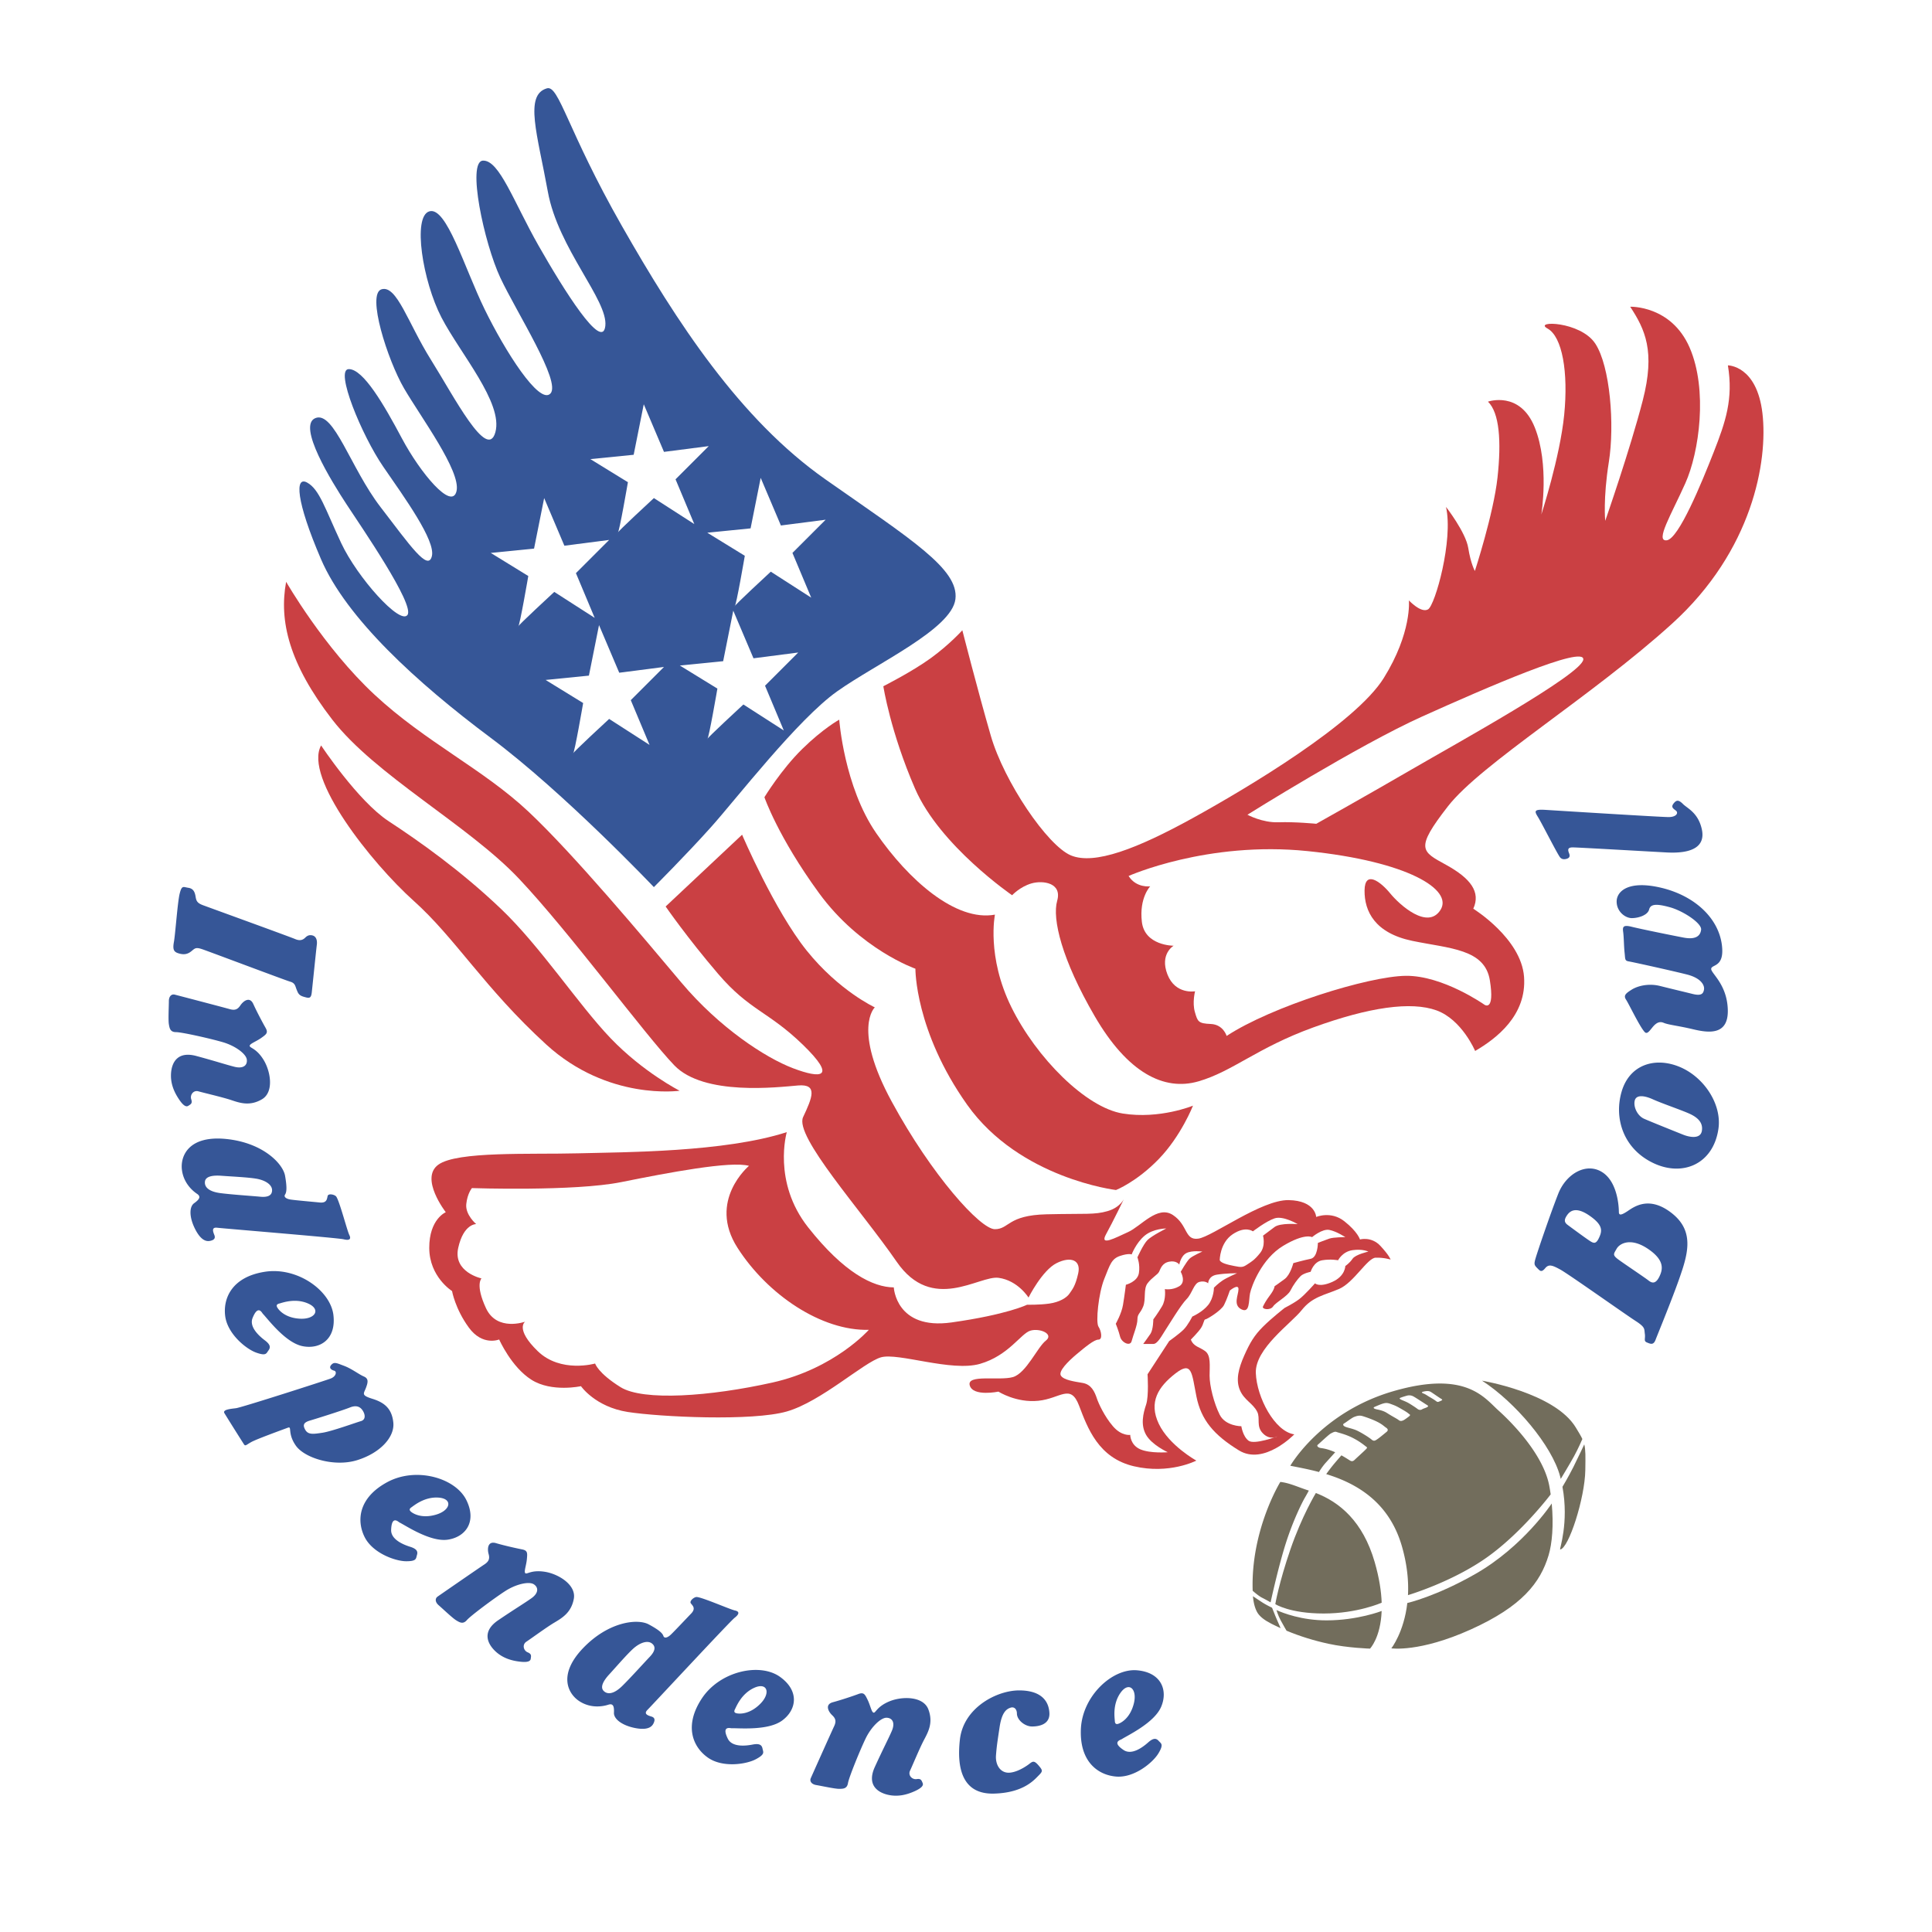 <svg xmlns="http://www.w3.org/2000/svg" width="2500" height="2500" viewBox="0 0 192.756 192.756"><g fill-rule="evenodd" clip-rule="evenodd"><path fill="#fff" d="M0 0h192.756v192.756H0V0z"/><path d="M111.891 173.533c.553-.367 3.264-1.621 3.957-3.244.695-1.623.033-3.445-2.424-3.645-2.457-.201-5.439 2.576-5.584 5.854s1.717 4.605 3.525 4.75c1.807.143 3.658-1.395 4.211-2.314.551-.916.27-.973.029-1.242-.24-.268-.523-.326-1.059.156-.539.479-1.623 1.287-2.432.76-.985-.649-.628-.926-.223-1.075l-.352-1.539c-.154.041-.295.014-.311-.283-.014-.297-.252-1.666.568-2.822.82-1.158 1.695-.396 1.326 1.074-.369 1.469-1.289 1.949-1.584 2.031l.353 1.539zM72.967 172.428c.663-.033 3.634.277 5.06-.764 1.428-1.037 1.791-2.943-.218-4.373-2.009-1.428-5.993-.566-7.794 2.176-1.799 2.738-.879 4.836.6 5.883 1.48 1.049 3.857.674 4.801.166.943-.504.73-.697.662-1.051-.069-.354-.283-.547-.989-.41-.707.139-2.053.279-2.477-.588-.518-1.063-.068-1.119.355-1.039l.486-1.504c-.155-.041-.262-.139-.122-.4.14-.262.635-1.561 1.932-2.137 1.297-.574 1.658.531.59 1.602-1.068 1.076-2.106 1.02-2.4.936l-.486 1.503zM60.697 170.078c.493-.16.586.188.557.807-.029.617.82 1.285 2.183 1.535 1.363.246 1.662-.252 1.784-.521.122-.271.142-.529-.229-.639-.372-.111-.801-.264-.388-.672.413-.41 8.229-8.828 8.699-9.189.47-.365.49-.623.016-.723-.472-.096-3.187-1.293-3.8-1.342-.258-.018-.772.4-.59.637.181.236.52.502.019 1.023-.502.52-1.641 1.732-2.009 2.084-.367.354-.671.389-.752.143-.08-.248-.375-.572-1.47-1.158-1.096-.588-3.984-.295-6.539 2.367-2.554 2.664-1.504 4.59-.34 5.322 1.163.734 2.365.488 2.859.326l-.473-1.379c-.354-.359-.064-.969.572-1.658.636-.691 1.716-1.947 2.364-2.539.648-.59 1.432-.887 1.885-.529.453.355.254.842-.247 1.359-.502.523-1.952 2.133-2.733 2.893s-1.433.889-1.841.475l.473 1.378zM39.829 151.883c.6.287 3.066 1.969 4.815 1.734 1.75-.24 2.974-1.74 1.886-3.953-1.089-2.211-5.004-3.348-7.891-1.791-2.885 1.557-3.072 3.838-2.267 5.465.804 1.623 3.074 2.424 4.145 2.428 1.069.004.974-.27 1.081-.613.108-.344.012-.615-.676-.83-.687-.215-1.938-.729-1.898-1.695.048-1.183.471-1.017.805-.745l1.142-1.09c-.116-.113-.164-.248.083-.412.248-.166 1.301-1.072 2.715-.963 1.415.111 1.208 1.254-.243 1.691-1.45.438-2.336-.104-2.556-.316l-1.141 1.09zM17.352 93.976c.144-.789.36-3.959.576-4.823.216-.864.36-.649.864-.577.503.073.648.432.719.864.072.432.145.647.722.866.575.215 8.712 3.166 9.216 3.385.504.215.792.07 1.008-.145.216-.217.432-.289.72-.217.288.073.504.362.432.936-.073.576-.432 4.104-.504 4.752s-.289.576-.792.434c-.504-.145-.575-.361-.72-.723-.144-.359-.144-.646-.647-.789-.504-.145-8.137-3.025-8.785-3.241-.649-.218-.72-.074-1.08.215-.36.288-.721.36-1.224.215-.505-.144-.649-.358-.505-1.152zM17.423 99.232c.442.111 4.97 1.299 5.473 1.443.504.145.792.07 1.08-.359.289-.436.936-.939 1.296-.146s.937 1.873 1.224 2.377.072.648-.432 1.008c-.504.359-1.152.576-1.152.791 0 .219.648.219 1.368 1.369s1.081 3.24-.144 3.961c-1.225.719-2.232.359-3.096.07-.865-.285-2.737-.719-3.241-.863-.504-.143-.864.359-.719.793.144.432-.072.504-.288.648-.217.143-.504 0-.936-.648-.433-.648-.864-1.514-.792-2.592.072-1.082.648-2.232 2.52-1.729 1.873.504 2.953.863 3.817 1.08.865.215 1.296-.145 1.224-.721s-1.151-1.369-2.376-1.729c-1.224-.361-4.104-1.008-4.681-1.008-.576 0-.648-.361-.72-.791-.073-.434 0-1.801 0-2.307 0-.502.288-.717.575-.647zM19.656 119.107c.432.287.216.576-.288.938-.505.359-.505 1.439.143 2.664.649 1.223 1.225 1.15 1.513 1.08.288-.072.504-.217.36-.576-.145-.359-.289-.793.288-.721s12.025 1.01 12.602 1.15c.576.146.792 0 .576-.43-.216-.434-.955-3.307-1.296-3.818-.144-.213-.792-.359-.865-.07-.071.287-.071.721-.791.65-.72-.074-2.376-.217-2.88-.291-.505-.072-.721-.289-.577-.502.145-.217.216-.65 0-1.873s-2.231-3.312-5.904-3.674c-3.673-.359-4.536 1.656-4.393 3.025.145 1.368 1.081 2.161 1.512 2.448l.792-1.225c.062-.498.719-.646 1.656-.574.937.07 2.592.145 3.456.289.865.143 1.585.574 1.585 1.15s-.504.721-1.224.646c-.721-.07-2.88-.213-3.96-.359-1.08-.145-1.584-.574-1.513-1.152l-.792 1.225zM26.209 131.061c.469.471 2.231 2.881 3.96 3.242 1.728.357 3.384-.65 3.096-3.098s-3.601-4.824-6.84-4.32c-3.241.504-4.177 2.594-3.961 4.391.216 1.803 2.088 3.314 3.096 3.674 1.008.361 1.008.074 1.224-.215.216-.289.216-.578-.359-1.008-.576-.434-1.585-1.336-1.225-2.23.441-1.099.785-.802 1.009-.436l1.439-.648c-.072-.145-.072-.287.217-.359.287-.07 1.583-.574 2.879 0 1.297.576.721 1.584-.791 1.514-1.513-.07-2.168-.879-2.305-1.154l-1.439.647zM29.522 144.24c.863 1.223 3.816 2.158 6.12 1.438 2.303-.719 3.744-2.301 3.6-3.744-.144-1.438-.936-2.016-2.088-2.375s-.865-.506-.648-1.08c.217-.576.288-.938-.216-1.152-.503-.215-1.224-.793-2.016-1.078-.578-.211-.883-.387-1.152-.145-.393.348-.073.574.216.648.288.07.216.574-.36.789-.575.217-8.857 2.881-9.432 2.955-.577.07-1.37.143-1.152.504a270.99 270.99 0 0 0 1.943 3.096c.145.215.216.07.72-.215.504-.289 3.097-1.227 3.673-1.443.426-.159-.073.578.792 1.802l.936-1.586c-.288-.504-.152-.748.504-.936.504-.145 3.24-1.008 3.96-1.297.72-.287 1.081 0 1.296.361.216.359.288.863-.216 1.006-.504.145-2.88 1.008-3.816 1.154-.937.143-1.441.215-1.729-.289l-.935 1.587zM43.654 159.297c.372-.262 4.223-2.92 4.661-3.205.439-.289.572-.557.432-1.055-.14-.5-.099-1.322.736-1.078.835.246 2.03.512 2.6.623.57.111.539.367.482.986-.056.615-.314 1.25-.152 1.391.165.141.587-.352 1.93-.145 1.343.203 3.16 1.293 2.908 2.691-.252 1.396-1.183 1.928-1.965 2.395s-2.331 1.604-2.769 1.891c-.438.289-.291.889.13 1.062.422.174.335.383.304.643-.032.256-.329.381-1.102.285-.773-.094-1.71-.33-2.482-1.09-.771-.76-1.269-1.947.334-3.037 1.604-1.09 2.581-1.674 3.309-2.189.728-.512.736-1.076.253-1.398-.483-.318-1.789-.018-2.859.676-1.072.693-3.442 2.453-3.818 2.889s-.695.258-1.07.029c-.374-.227-1.364-1.174-1.746-1.502-.383-.331-.359-.69-.116-.862zM80.888 177.418c.182-.418 2.095-4.689 2.32-5.162.226-.473.201-.77-.178-1.125-.378-.355-.769-1.076.071-1.301.841-.227 2-.615 2.545-.82.545-.199.651.037.923.594.272.557.38 1.23.592 1.268.213.033.32-.604 1.575-1.127 1.255-.52 3.373-.531 3.883.793.509 1.328-.012 2.262-.438 3.066-.426.805-1.16 2.58-1.385 3.055-.225.475.213.912.663.842.449-.072.486.152.593.389.106.236-.084.496-.793.818-.71.32-1.634.604-2.688.354-1.053-.248-2.094-1.006-1.29-2.77.804-1.766 1.337-2.77 1.691-3.586.355-.818.071-1.305-.509-1.326-.579-.023-1.538.912-2.094 2.061s-1.669 3.883-1.764 4.451c-.094.568-.461.58-.899.58s-1.775-.297-2.272-.377c-.498-.085-.665-.406-.546-.677zM102.682 175.994c.359-.287.504-.359.936.145s.432.574 0 1.008-1.512 1.729-4.465 1.801c-2.952.072-3.744-2.234-3.383-5.4.359-3.168 3.672-4.896 5.905-4.896s2.953 1.078 3.023 2.232c.072 1.152-1.008 1.367-1.729 1.367s-1.512-.648-1.512-1.297c0-.359-.215-.719-.648-.574-.432.145-.863.504-1.08 1.943-.215 1.439-.287 1.871-.359 2.809-.072.936.432 1.799 1.369 1.727.935-.072 1.943-.865 1.943-.865zM159.566 123.428c.289-.648.361-1.223-1.008-2.16-1.367-.934-1.943-.43-2.23 0-.291.434-.264.686.072.938.287.215 1.943 1.438 2.303 1.654.359.218.576.218.863-.432l1.729 1.154c-.285.504-.43.604.074 1.008.359.287 2.736 1.871 3.096 2.16.359.287.719.361 1.08-.361l1.678 1.062c-.809 2.18-1.873 4.76-2.039 5.201-.215.578-.504.434-.863.289-.361-.145-.145-.359-.215-.863-.074-.504.07-.648-.939-1.297-1.006-.648-6.695-4.68-7.488-5.113-.791-.432-1.15-.574-1.512-.145-.359.434-.504.289-.719.074-.389-.389-.434-.434-.215-1.152.215-.719 1.438-4.32 2.23-6.338.791-2.014 2.809-3.168 4.393-2.158 1.584 1.008 1.658 3.6 1.658 3.959s.215.359.863-.07c.646-.434 2.088-1.514 4.248.07s1.943 3.529 1.223 5.76a47.72 47.72 0 0 1-.625 1.783l-1.678-1.062c.359-.721.576-1.654-1.152-2.807-1.729-1.154-2.809-.504-3.098 0l-1.729-1.154zM171.447 112.627c.361-2.447-1.438-5.184-3.889-6.191-2.445-1.008-4.967-.217-5.76 2.447-.789 2.664.145 5.689 3.098 7.129 2.952 1.441 6.034.152 6.551-3.385l-1.654.217c-.145.791-1.152.648-1.873.361-.721-.289-3.24-1.297-3.889-1.586-.646-.287-1.08-1.152-.936-1.799.145-.648 1.01-.504 1.801-.145.975.443 3.096 1.152 3.816 1.512.719.359 1.223.865 1.08 1.656l1.655-.216zM164.105 102.979c-.482-.48-1.586-2.809-1.873-3.242-.289-.43 0-.646.574-1.008.578-.359 1.658-.646 2.811-.359 1.152.289 2.375.578 3.24.793.863.215 1.078 0 1.152-.434.07-.43-.289-1.15-1.73-1.51-1.439-.361-5.328-1.226-5.76-1.296-.432-.072-.359-.217-.432-.864-.072-.649-.072-1.586-.145-2.088-.07-.504 0-.721.863-.504.867.217 4.033.863 5.186 1.08 1.154.215 1.656-.144 1.729-.793s-1.801-1.873-3.096-2.232c-1.297-.359-1.945-.359-2.09.215-.143.579-1.08.864-1.729.864-.646 0-1.512-.647-1.512-1.655 0-1.007 1.152-2.159 4.467-1.368 3.311.792 5.758 3.031 6.047 5.833.219 2.086-1.01 1.8-1.08 2.232-.072.435 1.584 1.513 1.656 4.104s-1.945 2.305-3.457 1.945c-1.51-.361-2.447-.434-2.951-.648s-.863.145-1.152.504-.503.647-.718.431zM155.607 85.481c-.377-.566-1.801-3.385-2.16-3.961s-.434-.792.719-.72c1.152.072 11.521.72 12.314.72.791 0 1.008-.432.719-.648-.287-.216-.504-.36-.215-.72.287-.36.504-.36.936.073.434.431 1.512.863 1.873 2.519.359 1.656-.865 2.449-3.527 2.305-2.666-.145-8.857-.504-9.361-.504s-.498.236-.361.577c.145.36 0 .503-.289.575-.288.072-.503-.001-.648-.216z" fill="#365697"/><path d="M125.006 159.256c.053.596.174 1.121.395 1.543.184.355.537.672 1 .953l.422.236c.312.156.627.309.945.451 0 0-.424-.955-.566-1.314-.145-.359-.289-.721-.289-.721s-.611-.287-1.043-.576l-.864-.572zM142.359 140.17c.178.109.143.145.033.217-.107.072-.395.145-.502.217-.109.07-.287.107-.469-.037s-.791-.539-1.01-.648l-.359.793c.432.252.467.322.578.396.105.07.033.145-.111.252-.141.107-.43.322-.537.359-.109.037-.252.107-.434-.037-.18-.145-.59-.336-1.188-.719l-.863.936c.469.252.576.395.791.539.217.145.217.289.037.434-.182.145-.65.539-.863.684-.219.145-.361.289-.613.074-.252-.219-1.117-.758-1.549-.939l-.359.758c.719.359 1.188.756 1.33.863.145.107.182.107-.035.324s-.936.865-1.08 1.008c-.145.145-.287.18-.467.072-.115-.068-.436-.285-.857-.516 0 0-.295.336-.693.805-.395.467-.822 1.066-.822 1.066 2.959.908 6.256 2.73 7.547 7.191.539 1.865.68 3.502.609 4.885 0 0 4.406-1.299 7.896-3.781 3.494-2.484 6.342-6.271 6.342-6.271-.037-.25-.076-.506-.123-.766-.549-3.148-3.699-6.361-5.09-7.609-1.395-1.248-3.229-4.021-10.469-1.926-7.236 2.094-10.295 7.445-10.295 7.445.805.16 1.795.34 2.859.625 0 0 .322-.537.682-.934.359-.395.936-1.037.936-1.037-.059-.025-.119-.053-.18-.078-.791-.322-1.186-.322-1.33-.359-.213-.053-.359-.215-.217-.322.143-.109 1.08-1.008 1.295-1.117.217-.109.396-.219.578-.145.18.072.865.215 1.584.576l.359-.758c-.432-.178-.9-.252-1.115-.359-.229-.115-.215-.252-.072-.322.143-.074.791-.578 1.008-.648.217-.074.469-.182.828-.074.359.109 1.078.361 1.549.613l.863-.936c-.395-.252-.898-.324-1.043-.359-.213-.055-.398-.145-.146-.252.254-.107.576-.252.83-.324.252-.072.432-.072.721.035.514.191.523.178 1.33.648l.359-.793c-.215-.107-.504-.215-.574-.252-.145-.07-.289-.143-.107-.215.178-.07.537-.18.682-.217a.864.864 0 0 1 .576.072c.216.107 1.189.755 1.37.863l.898-.395c-.18-.143-.504-.324-.684-.432-.182-.109-.324-.217-.504-.291-.148-.059-.359-.143-.037-.215.326-.072.541-.072.721.037.18.107.791.539.973.648.178.109.252.143 0 .252-.252.107-.289.143-.469 0l-.898.396zM130.582 148.715c-1.043-.326-1.928-.77-2.844-.861 0 0-2.965 4.789-2.758 10.859 0 0 .564.504.924.686.359.178.863.467.863.467s.756-3.492 1.512-5.869c.756-2.375 1.658-4.141 1.91-4.574.252-.431.393-.708.393-.708z" fill="#726d5c"/><path d="M137.85 159.902c-.039-1.115-.236-2.455-.697-4.053-1.18-4.076-3.508-5.975-5.869-6.891 0 0-1.383 2.266-2.535 5.611-1.152 3.35-1.512 5.475-1.512 5.475s1.439.936 4.824.936 5.789-1.078 5.789-1.078z" fill="#726d5c"/><path d="M128.357 162.695c1.32.551 2.709.984 4.189 1.305 1.918.418 4.141.484 4.141.484s1.057-1.084 1.16-3.756c0 0-2.402.936-5.5.936-2.463 0-4.334-.729-4.994-1.025 0 0 .135.486.422 1.025.289.541.582 1.031.582 1.031zM140.408 159.932c-.336 2.926-1.594 4.523-1.594 4.523s2.811.426 7.922-1.881c5.113-2.305 6.945-4.666 7.768-7.406.346-1.152.516-2.996.311-5.164 0 0-2.811 4.275-7.596 7.018-3.961 2.267-6.811 2.91-6.811 2.91zM157.873 143.572c-.146-.314-.357-.66-.662-1.16-2.1-3.459-9.346-4.66-9.346-4.66 3.305 2.139 6.971 6.469 7.785 9.535.023.09.047.178.066.264 0 0 .898-1.477 1.33-2.268.434-.791.827-1.711.827-1.711zM155.887 148.34c.664 3.604-.328 6.266-.23 6.254.852-.104 2.465-5.111 2.51-7.916.021-1.375.033-2.029-.104-2.572 0 0-.582 1.25-1.086 2.258-.506 1.009-1.09 1.976-1.09 1.976z" fill="#726d5c"/><path d="M54.565 8.813c1.204-.349 2.03 4.162 7.482 13.732 5.454 9.57 11.777 19.301 20.323 25.292 8.545 5.992 13.323 8.944 12.952 11.942-.371 2.997-7.852 6.4-11.791 9.191-3.942 2.792-10.098 10.766-12.595 13.553-2.497 2.787-5.7 5.985-5.7 5.985s-8.912-9.395-16.285-14.901c-7.373-5.503-14.396-11.938-16.922-17.812-2.525-5.875-2.614-8.327-1.386-7.649 1.229.675 1.779 2.58 3.397 6.036 1.62 3.452 5.885 8.206 6.616 7.169.733-1.038-4.606-8.785-6.084-11.039-1.479-2.258-4.956-7.859-3.105-8.599 1.85-.743 3.503 4.972 6.485 8.86 2.982 3.883 4.761 6.466 5.136 4.911.377-1.552-2.715-5.821-4.849-8.918-2.135-3.099-4.881-9.736-3.439-9.74 1.445-.005 3.499 3.529 5.308 6.931 1.809 3.397 4.982 7.229 5.44 5.236.455-1.987-3.595-7.421-5.238-10.25-1.645-2.827-3.763-9.442-2.238-9.882 1.523-.441 2.625 3.369 4.927 7.041 2.3 3.668 5.616 10.141 6.423 7.224.807-2.918-3.513-7.861-5.377-11.451-1.865-3.589-2.92-10.095-1.205-10.591 1.712-.495 3.477 5.601 5.506 9.761 2.03 4.162 5.454 9.57 6.565 8.422 1.115-1.149-3.375-8.108-4.995-11.559-1.618-3.457-3.362-11.623-1.728-11.683 1.634-.06 3.038 4.076 5.559 8.509 2.521 4.43 6.356 10.547 6.645 7.987.293-2.562-4.711-7.721-5.737-13.412-1.029-5.688-2.376-9.635-.09-10.296z" fill="#365697"/><path d="M88.131 68.465s2.882-1.452 4.759-2.82c1.874-1.368 3.123-2.763 3.123-2.763s1.521 5.962 2.843 10.533c1.322 4.572 5.648 10.958 7.992 11.93 2.348.974 6.615-.675 12.137-3.716 5.518-3.043 16.258-9.453 19.076-13.985 2.82-4.53 2.506-7.742 2.506-7.742s1.203 1.302 1.912.893c.703-.412 2.535-6.926 1.789-10.222 0 0 1.973 2.528 2.221 4.107.252 1.579.66 2.286.66 2.286s1.863-5.702 2.258-9.323c.396-3.625.195-6.458-.951-7.57 0 0 3.186-1.128 4.668 2.571 1.484 3.7.654 8.689.654 8.689s1.859-5.702 2.283-9.953c.422-4.251-.189-7.789-1.662-8.602-1.475-.812 3.293-.744 4.768 1.51 1.48 2.257 1.936 8.111 1.35 11.792-.588 3.678-.363 5.885-.363 5.885s2.484-7.119 3.748-12.027c1.264-4.906.221-7.082-1.256-9.336 0 0 4.084-.152 5.924 4.065 1.838 4.215.961 10.457-.42 13.539-1.377 3.084-3.059 5.839-1.857 5.7 1.197-.142 3.492-5.761 4.68-8.785 1.189-3.029 1.973-5.321 1.42-8.668 0 0 2.885-.011 3.447 4.783.559 4.792-.99 13.703-9.006 20.977-8.008 7.272-19.074 13.984-22.383 18.245-3.311 4.261-2.625 4.476-.17 5.83s3.467 2.712 2.709 4.375c0 0 4.779 2.954 5.064 6.792.285 3.842-2.758 6.164-4.879 7.4 0 0-1.318-3.129-3.855-4.049-2.535-.916-6.701-.33-12.307 1.705s-8.02 4.385-11.447 5.377c-3.43.992-7.061-.846-10.348-6.504-3.289-5.653-4.254-9.712-3.744-11.51.514-1.8-1.424-2.065-2.566-1.735-1.143.33-1.928 1.179-1.928 1.179s-7.208-4.934-9.679-10.621c-2.471-5.684-3.17-10.232-3.17-10.232z" fill="#ca4043"/><path d="M119.025 110.312s-1.188 3.027-3.414 5.324c-2.225 2.295-4.268 3.092-4.268 3.092s-9.617-1.139-14.847-8.504c-5.225-7.367-5.166-13.576-5.166-13.576s-5.509-1.916-9.613-7.54c-4.105-5.626-5.451-9.57-5.451-9.57s1.677-2.758 3.77-4.808c2.089-2.051 3.694-2.928 3.694-2.928s.484 6.674 3.688 11.319c3.201 4.648 7.929 8.854 11.848 8.133 0 0-.855 4.17 1.639 9.231 2.496 5.059 7.441 10.025 11.121 10.613 3.679.588 6.999-.786 6.999-.786z" fill="#ca4043"/><path d="M102.473 130.172s-1.984.986-7.538 1.768c-5.554.783-5.761-3.496-5.761-3.496-2.07-.018-4.963-1.453-8.545-5.99-3.585-4.537-2.131-9.5-2.131-9.5-6.229 2.01-16.145 1.99-20.858 2.113-4.71.125-12.04-.23-13.914 1.137-1.875 1.369.75 4.738.75 4.738s-1.658.682-1.649 3.57c.01 2.887 2.274 4.295 2.274 4.295s.308 1.773 1.675 3.645c1.369 1.877 3.027 1.189 3.027 1.189s1.207 2.75 3.227 4.023c2.02 1.275 4.934.635 4.934.635s1.423 2.066 4.665 2.574c3.245.504 12.454.939 15.883-.053s7.665-4.902 9.378-5.398c1.716-.498 7.033 1.477 9.892.648 2.855-.826 4.076-3.037 5.027-3.312.953-.277 2.373.346 1.529 1.002-.842.656-1.951 3.248-3.283 3.633-1.336.387-4.632-.311-4.302.832.331 1.145 2.862.617 2.862.617s1.775 1.139 3.979.914c2.209-.225 3.209-1.752 4.062.477.85 2.232 1.924 5.223 5.469 6.055 3.543.836 6.234-.564 6.234-.564s-2.699-1.488-3.742-3.662c-1.043-2.176-.041-3.707 1.643-5.02 1.686-1.312 1.635-.059 2.107 2.281.469 2.342 1.727 3.836 4.238 5.381 2.51 1.543 5.527-1.6 5.527-1.6-1.939-.266-3.748-3.666-3.838-6.119-.088-2.449 3.525-4.939 4.582-6.279 1.061-1.338 2.258-1.479 3.727-2.109s2.824-3.088 3.641-3.117 1.496.186 1.496.186-.109-.383-1.012-1.359-2.045-.646-2.045-.646-.219-.762-1.559-1.818c-1.338-1.059-2.807-.426-2.807-.426s-.059-1.633-2.758-1.682c-2.695-.045-7.613 3.648-9.002 3.844-1.389.193-1.012-1.357-2.541-2.361-1.527-1.002-3.184 1.127-4.463 1.703-1.277.578-2.881 1.455-2.205.225.678-1.227 1.84-3.627 1.84-3.627s-.35.928-1.684 1.314c-1.334.385-2.205.225-6.102.318-3.893.094-3.701 1.482-5.143 1.486-1.445.006-6.311-5.396-10.284-12.715-3.976-7.311-1.695-9.418-1.695-9.418s-3.571-1.646-6.8-5.669c-3.227-4.021-6.441-11.556-6.441-11.556l-7.628 7.162s2.134 3.097 5.251 6.738c3.118 3.641 4.996 3.717 8.439 7.053 3.444 3.344 1.81 3.402-.974 2.348-2.78-1.053-7.367-4.061-11.141-8.541-3.775-4.485-10.721-12.796-15.256-17.057-4.537-4.263-10.266-6.938-15.348-11.661-5.083-4.723-8.835-11.276-8.835-11.276-.724 3.924.299 8.17 4.595 13.742 4.296 5.567 13.574 10.523 18.629 15.873 5.059 5.349 12.557 15.565 15.508 18.633 2.953 3.068 10.331 2.174 12.346 2.004 2.016-.17 1.395 1.248.5 3.158-.891 1.91 5.78 9.268 9.338 14.432 3.559 5.164 8.231 1.334 10.165 1.602 1.936.264 2.986 1.969 2.986 1.969s1.359-2.711 2.801-3.434c1.439-.719 2.447-.285 2.16 1.008-.289 1.299-.576 1.586-.865 2.018-.287.434-1.008.863-2.016 1.008s-2.221.114-2.221.114z" fill="#ca4043"/><path d="M32.037 74.373s3.669 5.544 6.727 7.55c3.058 2.005 7.208 4.933 11.197 8.734 3.99 3.8 7.714 9.537 10.964 12.932 3.255 3.393 6.883 5.234 6.883 5.234s-7.135 1.031-13.31-4.613c-6.175-5.646-9.05-10.596-13.232-14.34-4.177-3.747-10.99-12.303-9.229-15.497z" fill="#ca4043"/><path d="M112.6 87.396s7.863-3.512 17.863-2.481c10.002 1.027 14.531 3.845 13.256 5.866-1.271 2.021-4.059-.478-5.016-1.644-.955-1.169-2.541-2.364-2.561-.291-.02 2.068 1.023 4.245 4.756 5.023 3.734.774 7.248.793 7.748 3.952.502 3.158-.535 2.424-.535 2.424s-4.15-2.928-7.855-2.887c-3.705.039-13.363 3.041-17.875 5.998 0 0-.33-1.143-1.584-1.193-1.252-.051-1.309-.242-1.584-1.195-.275-.951.02-2.068.02-2.068s-1.961.361-2.756-1.678c-.799-2.043.615-2.866.615-2.866s-2.889.011-3.168-2.385c-.281-2.397.834-3.544.834-3.544s-1.389.197-2.158-1.031zM124.457 81.285s11.012-6.901 17.402-9.784c6.395-2.88 16.293-7.192 16.105-5.69-.186 1.497-12.83 8.458-17.07 10.924-4.24 2.465-9.568 5.454-9.568 5.454s-2.127-.21-3.762-.151c-1.632.059-3.107-.753-3.107-.753zM74.726 116.318s-4.159 3.471-1.146 8.174c3.012 4.701 8.392 8.309 13.103 8.186 0 0-3.419 3.877-9.625 5.26-6.205 1.383-12.877 1.867-15.144.459-2.264-1.412-2.539-2.359-2.539-2.359s-3.429.988-5.725-1.234c-2.295-2.227-1.262-2.938-1.262-2.938s-2.805 1.016-3.902-1.35c-1.098-2.367-.447-2.969-.447-2.969s-2.86-.617-2.323-3.043c.537-2.424 1.791-2.377 1.791-2.377s-1.093-.922-.988-1.986c.105-1.061.565-1.605.565-1.605s10.217.346 14.9-.598c4.682-.942 10.941-2.135 12.742-1.62zM109.449 139.559c-.244-.734-.574-1.439-1.439-1.584-.863-.145-1.873-.289-2.16-.721-.289-.432.721-1.439 1.584-2.16.863-.719 1.729-1.441 2.162-1.441.43 0 .287-.863 0-1.293-.289-.434 0-3.314.574-4.754.576-1.441.721-2.016 1.586-2.305.863-.287 1.15-.145 1.15-.145s.432-1.15 1.295-1.873c.865-.719 2.162-.719 2.162-.719s-1.441.719-1.873 1.152c-.432.432-1.008 1.729-1.008 1.729s.287.719.145 1.582c-.145.865-1.297 1.154-1.297 1.154s-.143 1.152-.289 2.016c-.143.863-.719 1.873-.719 1.873s.289.719.434 1.297c.143.574 1.006 1.008 1.15.43.145-.574.576-1.582.576-2.16 0-.576.287-.576.576-1.295.289-.721 0-1.729.432-2.305s1.01-.863 1.152-1.152c.145-.287.287-.865 1.008-1.008s1.01.287 1.01.287.143-.863.719-1.15 1.584-.145 1.584-.145-1.008.432-1.295.721c-.289.287-.865 1.295-.865 1.295s.576 1.008-.143 1.441c-.721.432-1.441.287-1.441.287s.145 1.008-.289 1.729c-.43.719-.863 1.295-.863 1.295s0 1.01-.287 1.441c-.289.432-.721 1.008-.721 1.008h1.008c.434 0 .863-.863 1.152-1.297.289-.43 1.584-2.592 2.16-3.168s.721-1.584 1.297-1.729c.576-.143.863.145.863.145s0-.719.863-.863c.865-.146 2.018-.146 2.018-.146s-1.008.434-1.441.723c-.432.287-.863.721-.863.721s0 1.008-.576 1.727-1.584 1.154-1.584 1.154-.432.863-.863 1.295-1.441 1.15-1.441 1.15l-2.16 3.314s.145 2.16-.143 3.023c-.289.865-.578 2.016 0 3.023.574 1.008 2.16 1.73 2.16 1.73s-1.729.143-2.738-.289c-1.008-.434-1.008-1.441-1.008-1.441s-.863.145-1.727-.865c-.866-1.008-1.44-2.301-1.587-2.734z" fill="#fff"/><path d="M118.811 133.652s.721-.719 1.01-1.15c.287-.432.287-.865.432-.865s1.584-.865 1.871-1.439c.289-.576.576-1.439.576-1.439s.865-.721.865-.145-.576 1.584.287 2.016.721-.863.863-1.584c.145-.719 1.154-3.455 3.312-4.752 2.162-1.297 2.881-.865 2.881-.865s1.008-.863 1.727-.719c.723.145 1.588.719 1.588.719s-1.154 0-1.588.145c-.43.145-1.15.434-1.15.434s0 1.439-.721 1.584c-.719.145-1.729.43-1.729.43s-.287 1.154-.863 1.586-1.008.721-1.008.721 0 .287-.432.863-.576.863-.721 1.152c-.143.287.721.43 1.008 0 .289-.434 1.441-1.008 1.729-1.584s.719-1.152 1.008-1.439c.289-.291 1.008-.434 1.008-.434s.289-1.008 1.152-1.15c.863-.145 1.584 0 1.584 0s.434-.865 1.441-1.008c1.008-.145 1.582.143 1.582.143s-1.295.287-1.582.721c-.289.43-.719.719-.719.719s0 1.01-1.297 1.584c-1.299.578-1.729.145-1.729.145s-1.008 1.152-1.584 1.584c-.578.432-1.441.865-1.441.865s-1.297 1.01-2.16 1.873c-.865.863-1.297 1.582-1.873 2.879-.574 1.295-.863 2.447-.43 3.455.43 1.01 1.293 1.299 1.727 2.162.33.656-.145 1.438.576 2.16.721.721 1.441.287 1.441.287s-2.307.863-2.881.434c-.578-.434-.721-1.443-.721-1.443s-1.584 0-2.16-1.15-1.008-2.881-1.008-3.889c0-1.006.145-2.016-.432-2.449-.574-.434-1.15-.434-1.439-1.157zM121.691 125.734s0-1.729 1.297-2.596c1.295-.863 2.014-.285 2.014-.285s1.299-1.008 2.162-1.297 2.303.576 2.303.576-1.727-.145-2.303.287c-.574.434-1.152.863-1.152.863s.289 1.01-.289 1.73c-.576.721-.863.863-1.295 1.15-.434.289-.576.289-1.297.145-.719-.143-1.295-.287-1.44-.573zM48.962 55.166l4.321-.433 1.008-5.04 2.017 4.753 4.464-.576-3.312 3.312 1.872 4.463-4.032-2.591s-3.744 3.456-3.601 3.456 1.008-5.041 1.008-5.041l-3.745-2.303zM58.901 45.805l4.32-.432 1.007-5.041 2.017 4.752 4.465-.576-3.312 3.312 1.872 4.466-4.032-2.593s-3.744 3.456-3.601 3.456c.145 0 1.009-5.04 1.009-5.04l-3.745-2.304zM70.566 53.149l4.32-.433 1.008-5.04 2.016 4.752 4.465-.576-3.313 3.312 1.873 4.464-4.033-2.592s-3.745 3.457-3.601 3.457c.145 0 1.008-5.042 1.008-5.042l-3.743-2.302zM54.436 67.839l4.32-.432 1.008-5.041 2.017 4.752 4.464-.576-3.312 3.312 1.872 4.465-4.032-2.592s-3.744 3.455-3.601 3.455 1.008-5.041 1.008-5.041l-3.744-2.302zM67.829 66.399l4.321-.432 1.008-5.041 2.017 4.752 4.464-.577-3.312 3.312 1.872 4.465-4.032-2.592s-3.745 3.456-3.601 3.456c.144 0 1.008-5.041 1.008-5.041l-3.745-2.302z" fill="#fff"/></g></svg>